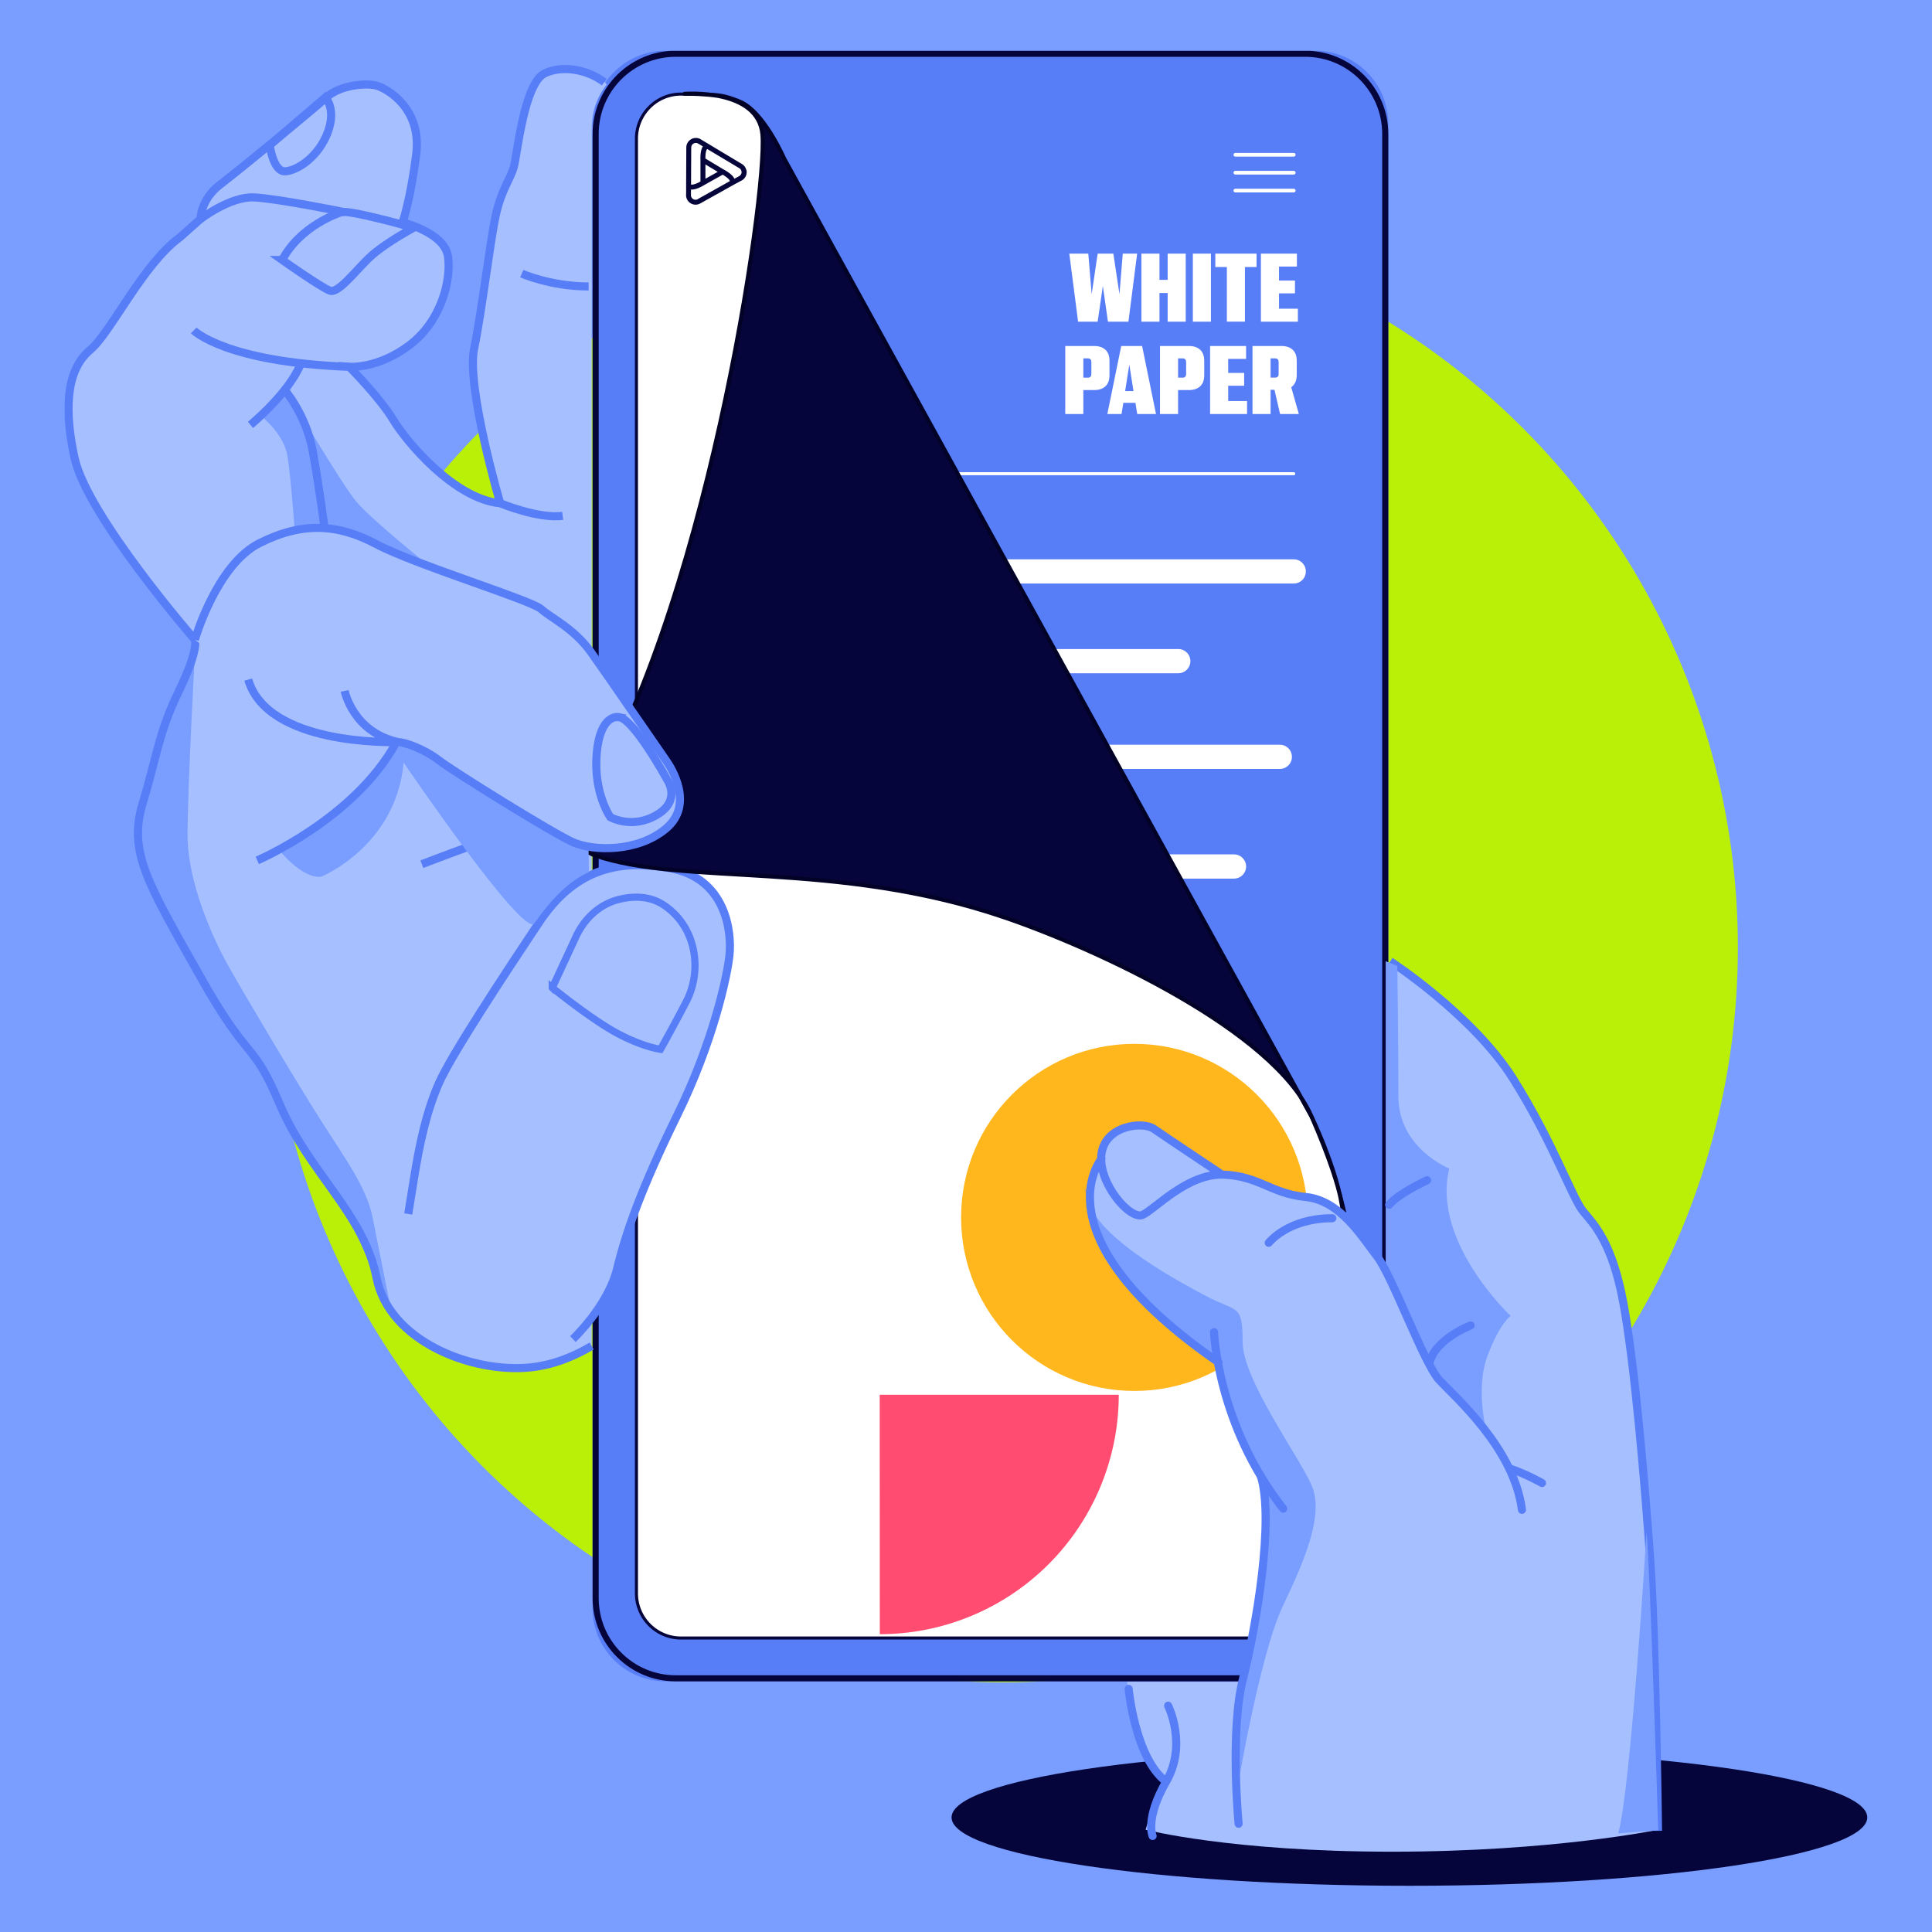<svg xmlns="http://www.w3.org/2000/svg" width="418" height="418" fill="none" aria-hidden="true"><path fill="#799EFF" d="M0 0h418v418H0z"/><g clip-path="url(#a)"><circle cx="217" cy="205" r="159" fill="#BAF007"/><path fill="#05053B" d="M304.937 408c54.711 0 99.063-6.621 99.063-14.788s-44.352-14.787-99.063-14.787c-54.71 0-99.062 6.62-99.062 14.787 0 8.167 44.352 14.788 99.062 14.788z"/><path fill="#05053B" stroke="#577DF7" stroke-miterlimit="10" stroke-width="1.32" d="M284.572 11.629H144.007c-4.823 0-9.103 2.268-11.881 5.783a15.086 15.086 0 0 0-3.263 9.376v321.156c0 8.375 6.773 15.159 15.135 15.159h140.565c8.361 0 15.134-6.784 15.134-15.159V26.788c0-8.375-6.773-15.16-15.134-15.16h.009z"/><path fill="#577DF7" stroke="#05053B" stroke-miterlimit="10" stroke-width="1.32" d="M282.385 11.629h-136.19c-9.567 0-17.322 7.768-17.322 17.35v316.783c0 9.583 7.755 17.351 17.322 17.351h136.19c9.566 0 17.322-7.768 17.322-17.351V28.98c0-9.583-7.756-17.351-17.322-17.351z"/><path fill="#fff" stroke="#05053B" stroke-miterlimit="10" stroke-width=".66" d="M164.981 27.074a12.553 12.553 0 0 0-10.901-6.632l-6.735-.085c-5.327 0-9.646 4.325-9.646 9.661v314.715c0 5.336 4.319 9.662 9.646 9.662h133.906c5.327 0 9.646-4.326 9.646-9.662v-82.647s-2.949-12.777-7.724-21.391C278.388 232.072 164.99 27.093 164.99 27.093l-.009-.019z"/><path stroke="#fff" stroke-linecap="round" stroke-linejoin="round" stroke-width=".8" d="M267.277 33.486h12.633m-12.633 7.747h12.633m-12.633-3.869h12.633"/><path stroke="#fff" stroke-linecap="round" stroke-linejoin="round" stroke-width=".66" d="M178.27 102.489h101.64"/><path stroke="#fff" stroke-linecap="round" stroke-linejoin="round" stroke-width="5.24" d="M178.27 123.632h101.64m-101.64 19.409h76.66m-54.696 20.705h76.661m-76.661 23.725h66.749"/><path fill="#05053B" d="M160.3 37.745a.984.984 0 0 1-.342.344l-1.075.58c-.209-.485-.714-1-1.551-1.543a7.72 7.72 0 0 0-.704-.42l-4.004-2.4v-.467c.047-1.181.304-1.544.371-1.572a.32.32 0 0 1 .161.057l6.802 4.069c.228.133.39.352.456.61a.951.951 0 0 1-.114.752m-9.331 5.336a.945.945 0 0 1-.486.124.98.98 0 0 1-.865-.505.961.961 0 0 1-.124-.515v-.848h.01v-.343c.713.067 1.598-.295 2.13-.562.352-.172.619-.343.704-.39l.067-.039 3.957-2.22c.105.057.238.143.371.229.999.657 1.18 1.058 1.17 1.134 0 0-.028.047-.162.124l-6.792 3.801.02.01zm-1.123-11.872a.986.986 0 0 1 1.161-.181l.199.114.875.524c-.313.429-.485 1.124-.532 2.115-.019.42 0 .753 0 .83v4.649c-.105.057-.248.133-.4.22-.894.447-1.503.504-1.636.438v-.02l.038-7.984a.99.99 0 0 1 .295-.705zm5.451 5.955-2.673 1.496v-3.087l2.673 1.6v-.01zm6.154-.429a2.019 2.019 0 0 0-.942-1.267l-6.772-4.06-1.855-1.114-.257-.162a2.063 2.063 0 0 0-2.53.314c-.39.391-.609.915-.609 1.458l-.038 7.794v2.078l-.01.38a2.053 2.053 0 0 0 2.064 2.116 2.1 2.1 0 0 0 1.009-.267l7.353-4.107 1.541-.828.047-.02a2.1 2.1 0 0 0 .799-.762 2.046 2.046 0 0 0 .229-1.563"/><path fill="#A6BFFF" d="M131.268 18.27c-3.538-4.507-9.778-4.221-13.46-2.372-4.423 2.21-5.898 17.465-6.63 20.17-.732 2.707-2.701 4.917-3.929 10.577-1.227 5.66-2.948 20.419-4.67 28.784-1.722 8.366 5.65 33.463 5.65 33.463-10.073-.981-20.451-13.558-23.087-17.96-2.948-4.917-9.578-11.567-9.578-11.567s6.145.495 13.013-4.679c6.877-5.164 9.084-14.025 8.351-19.19-.732-5.164-9.826-7.384-9.826-7.384s1.722-4.916 2.949-14.759c1.227-9.843-6.145-14.025-8.352-14.76-2.207-.733-8.105-.247-11.053 2.46-2.95 2.705-18.911 15.74-23.087 18.941-4.176 3.202-4.176 7.385-4.176 7.385l-4.423 3.935C30.855 57.22 23.978 71.98 19.554 75.668c-4.423 3.687-6.145 10.824-3.434 23.372 2.702 12.549 26.036 39.361 26.036 39.361s.98 1.972-3.434 11.072c-4.423 9.099-4.67 13.777-7.857 24.354-3.197 10.576 1.227 17.465 12.28 37.15 11.054 19.685 11.3 13.53 17.436 28.051 6.136 14.511 18.179 23.62 20.88 37.398 2.702 13.777 20.633 20.666 33.161 19.437 5.193-.514 9.788-2.496 13.393-4.65V27.655c0-3.544 1.227-6.803 3.263-9.376l-.01-.009z"/><path fill="#A6BFFF" d="M123.945 289.718s7.61-7.137 9.579-15.255c1.969-8.118 5.403-17.713 13.013-33.215 7.61-15.503 10.806-29.766 11.3-34.692.495-4.926-.732-16.484-12.775-18.694-12.033-2.211-21.127.733-28.49 11.805-7.362 11.072-18.91 28.537-21.612 34.692-2.701 6.155-4.176 13.034-5.403 20.666l-1.227 7.623"/><path stroke="#577DF7" stroke-miterlimit="10" stroke-width="1.75" d="M123.945 289.718s7.61-7.137 9.579-15.255c1.969-8.118 5.403-17.713 13.013-33.215 7.61-15.503 10.806-29.766 11.3-34.692.495-4.926-.732-16.484-12.775-18.694-12.033-2.211-21.127.733-28.49 11.805-7.362 11.072-18.91 28.537-21.612 34.692-2.701 6.155-4.176 13.034-5.403 20.666l-1.227 7.623"/><path stroke="#577DF7" stroke-miterlimit="10" stroke-width="1.55" d="M119.482 213.692s8.495 6.899 14.098 9.881c5.593 2.992 9.332 3.449 9.332 3.449s3.053-5.45 5.583-10.347c3.082-5.974 2.331-13.597-2.073-18.437a14.882 14.882 0 0 0-2.883-2.468c-3.072-2.001-6.62-1.915-9.636-1.172-4.004.981-7.381 3.964-9.265 8.013l-5.146 11.091-.01-.01z"/><path stroke="#577DF7" stroke-miterlimit="10" stroke-width="1.75" d="M41.91 71.494s6.878 6.89 33.646 7.87M61.068 56.25s8.352 5.907 10.312 6.64c1.96.734 6.145-5.164 9.331-7.87 3.187-2.706 8.6-5.66 8.6-5.66s-.866-.466-5.898-1.724c-5.898-1.477-8.847-1.973-9.58-1.725-.732.248-8.846 2.954-12.774 10.329l.01.01zM58.367 31.4s.732 5.907 3.434 5.66c2.701-.248 7.125-3.202 9.084-8.366 1.96-5.165-.494-7.623-.494-7.623L58.357 31.4h.01z"/><path stroke="#577DF7" stroke-miterlimit="10" stroke-width="1.75" d="M43.385 47.388s6.383-4.916 11.548-4.678c5.165.238 19.652 3.201 19.652 3.201m33.645 62.981s8.352 3.44 13.508 2.706m-8.847-52.405s6.221 2.783 14.459 2.783"/><path fill="#799EFF" d="M63.19 86.51s10.653 18.114 13.888 22.001c3.234 3.888 16.152 14.235 16.152 14.235s-16.476-7.117-19.7-7.765c-3.225-.648.97-.648-3.235-.648 0 0-2.91-21.353-7.105-27.822zm-20.995 54.349s-1.617 29.442-1.617 39.79c0 10.347 5.489 22.324 8.723 28.146 3.234 5.822 15.182 25.878 20.347 33.968 5.165 8.089 9.693 14.235 10.977 20.704 1.284 6.47 4.195 21.029 4.195 21.029s-7.106-16.503-8.723-19.733c-1.617-3.23-11.671-19.752-15.524-25.726-3.852-5.974-8.047-16.007-12.899-20.209-4.851-4.202-15.182-26.526-16.152-30.738-.97-4.211-2.968-8.127-.675-14.254 2.292-6.126 3.576-17.77 5.84-20.362 2.264-2.591 5.489-12.615 5.489-12.615h.019z"/><path stroke="#577DF7" stroke-miterlimit="10" stroke-width="1.75" d="M130.736 17.784c-3.929-2.982-9.465-3.63-12.928-1.886-4.423 2.21-5.898 17.465-6.63 20.17-.732 2.707-2.701 4.917-3.929 10.577-1.227 5.66-2.948 20.419-4.67 28.784-1.722 8.366 5.65 33.463 5.65 33.463-10.073-.981-20.451-13.558-23.087-17.96-2.948-4.917-9.578-11.567-9.578-11.567s6.145.495 13.013-4.679c6.877-5.164 9.084-14.025 8.351-19.19-.732-5.164-9.826-7.384-9.826-7.384s1.722-4.916 2.949-14.759c1.227-9.843-6.145-14.025-8.352-14.76-2.207-.733-8.105-.247-11.053 2.46-2.95 2.705-18.911 15.74-23.087 18.941-4.176 3.202-4.176 7.385-4.176 7.385l-4.423 3.935C30.855 57.22 23.978 71.98 19.554 75.668 15.131 79.355 13.41 86.49 16.12 99.04c2.702 12.549 26.036 39.361 26.036 39.361s.98 1.972-3.434 11.072c-4.423 9.099-4.67 13.777-7.857 24.354-3.197 10.576 1.227 17.465 12.28 37.15 11.054 19.685 11.3 13.53 17.436 28.051 6.136 14.511 18.179 23.62 20.88 37.398 2.702 13.777 20.633 20.666 33.161 19.437 5.193-.514 9.788-2.496 13.393-4.65"/><path fill="#799EFF" d="M61.468 85.415s-2.588 2.744-3.805 3.659l-1.218.914s5.023 3.812 5.784 8.843c.76 5.03 1.522 15.854 1.522 15.854s5.165-.857 6.544-.352c0 0-2.74-16.417-3.348-20.228-.609-3.812-5.48-8.69-5.48-8.69z"/><path stroke="#577DF7" stroke-miterlimit="10" stroke-width="1.75" d="M70.161 113.818s-.98-7.622-2.454-15.988c-1.474-8.366-6.383-13.778-6.383-13.778m-7.134 7.871s8.104-6.642 10.806-13.035"/><path fill="#fff" d="M231.35 54.877h4.109l.732 8.766 1.294-8.766h3.396l1.322 8.766.714-8.766h3.11l-1.883 14.721h-4.433l-1.103-7.727-1.123 7.727h-4.233l-1.902-14.72zm15.599 0h3.91v5.67h1.769v-5.67h3.91v14.721h-3.91v-6.212h-1.769v6.212h-3.91v-14.72zm11.131 0h3.91v14.721h-3.91v-14.72zm7.361 2.897h-2.502v-2.897h8.923v2.897h-2.511v11.815h-3.91V57.774zm7.373-2.897h7.781v2.792h-3.871v3.03h3.453v2.773h-3.453v3.315h4.081v2.811h-8v-14.72h.009zm-42.349 19.981h6.269c1.036 0 1.845.276 2.435.82.589.542.875 1.352.875 2.4v3.097c0 1.058-.295 1.858-.875 2.4-.581.544-1.399.82-2.454.82h-2.331v5.174h-3.91V74.85l-.009.009zm4.908 6.86c.504 0 .752-.276.752-.848v-2.487c0-.562-.257-.848-.752-.848h-.989v4.173h.989v.01zm7.211-6.86h4.518l3.006 14.72h-4.061l-.39-2.42h-2.616l-.39 2.42h-3.073l3.006-14.72zm2.654 9.757-.904-5.717-.903 5.717h1.817-.01zm5.727-9.757h6.269c1.036 0 1.845.276 2.435.82.589.542.875 1.352.875 2.4v3.097c0 1.058-.295 1.858-.875 2.4-.581.544-1.399.82-2.454.82h-2.331v5.174h-3.91V74.85l-.009.009zm4.908 6.86c.504 0 .752-.276.752-.848v-2.487c0-.562-.257-.848-.752-.848h-.989v4.173h.989v.01zm5.945-6.86h7.781v2.791h-3.871v3.03h3.453v2.773h-3.453v3.316h4.081v2.81h-8v-14.72h.009zm9.161 0h6.268c1.037 0 1.846.276 2.435.82.59.542.876 1.352.876 2.4v3.011c0 1.23-.4 2.125-1.19 2.687l1.646 5.803h-4.062l-1.208-5.24h-.846v5.24h-3.91V74.858h-.009zm4.908 6.84c.504 0 .751-.275.751-.847v-2.468c0-.562-.256-.848-.751-.848h-.989v4.154h.989v.01z"/><path fill="#05053B" d="M148.106 20.3s16-1.268 16.856 8.851c1.065 12.673-12.29 105.2-39.952 147.039-2.122 3.201.285 7.708 3.671 8.88 19.12 6.65 52.328 1.01 88.666 13.435 20.252 6.926 58.339 24.563 66.358 42.943 8.019 18.38 6.926 22.772 6.926 22.772 0-8.394-6.926-22.772-6.926-22.772L169.651 34.287s-3.766-8.661-8.399-11.663c-4.005-2.6-13.137-2.334-13.137-2.334l-.009.01z"/><path stroke="#020226" stroke-linecap="round" stroke-linejoin="round" stroke-width=".87" d="M283.705 241.448c-8.019-18.38-46.106-36.017-66.358-42.943-36.338-12.425-69.546-6.785-88.666-13.435-3.386-1.172-5.793-5.679-3.671-8.88 27.662-41.839 41.017-134.366 39.952-147.039-.856-10.119-16.856-8.852-16.856-8.852l.009-.01s9.132-.266 13.137 2.335c4.633 3.002 8.399 11.663 8.399 11.663l114.054 207.161zm0 0c8.019 18.38 6.926 22.772 6.926 22.772 0-8.394-6.926-22.772-6.926-22.772z"/><path stroke="#577DF7" stroke-miterlimit="10" stroke-width="1.75" d="M91.27 186.975s21.612-8.365 26.282-8.861"/><path fill="#799EFF" d="M69.487 189.691s16.2-6.584 17.845-24.697c0 0 25.912 38.103 28.28 34.759 3.91-5.527 7.639-9.195 11.777-11.043l-.048-5.231s-38.373-22.325-40.256-22.563c-1.884-.238-.457.076-7.506 8.08-7.048 7.994-19.253 14.816-19.253 14.816s4.928 6.346 9.16 5.879z"/><path fill="#A6BFFF" d="M42.156 138.42s4.67-16.236 14.002-20.914c9.332-4.679 16.952-4.183 25.304.247 8.352 4.431 33.407 12.054 35.614 14.026 2.207 1.972 7.125 4.183 10.806 9.347 3.682 5.164 14.982 21.648 16.209 23.373 1.228 1.724 6.145 9.594 0 14.759-6.145 5.164-15.724 4.916-20.137 2.953-4.424-1.972-25.789-15.254-28.985-17.712-3.196-2.459-7.372-3.936-8.846-3.936-1.475 0-28.243.734-32.419-13.53"/><path stroke="#577DF7" stroke-miterlimit="10" stroke-width="1.75" d="M42.156 138.42s4.67-16.236 14.002-20.914c9.332-4.679 16.952-4.183 25.304.247 8.352 4.431 33.407 12.054 35.614 14.026 2.207 1.972 7.125 4.183 10.806 9.347 3.682 5.164 14.982 21.648 16.209 23.373 1.228 1.724 6.145 9.594 0 14.759-6.145 5.164-15.724 4.916-20.137 2.953-4.424-1.972-25.789-15.254-28.985-17.712-3.196-2.459-7.372-3.936-8.846-3.936-1.475 0-28.243.734-32.419-13.53m32.418 13.521c-9.826-2.211-11.548-11.072-11.548-11.072m-18.91 36.664s20.88-8.861 29.964-25.344"/><path stroke="#577DF7" stroke-miterlimit="10" stroke-width="1.75" d="M133.771 155.142s-3.929-.734-4.671 7.87c-.732 8.614 2.949 13.778 2.949 13.778s4.671 2.706 10.074-.496c5.403-3.201 2.207-7.622 2.207-7.622s-7.372-13.53-10.559-13.53z"/><path fill="#FFB71D" d="M245.428 300.942c20.704 0 37.488-16.812 37.488-37.551 0-20.738-16.784-37.55-37.488-37.55s-37.489 16.812-37.489 37.55c0 20.739 16.785 37.551 37.489 37.551z"/><path fill="#FF4C70" d="M190.332 301.761h51.719a51.863 51.863 0 0 1-15.144 36.626 51.675 51.675 0 0 1-36.556 15.179l-.019-51.805z"/><path fill="#A6BFFF" d="M358.768 395.861s-2.778-82.533-5.147-99.197c-2.378-16.665-.789-19.047-8.314-30.948-7.524-11.901-17.036-32.138-23.372-39.675-6.268-7.451-15.885-16.455-20.946-17.999v137.215c0 10.271-8.314 18.599-18.568 18.599h-38.564v.038s2.084 18.313 8.4 21.391c0 0-3.206 6.222-4.395 10.586 0 0 18.407 4.754 53.298 4.754 34.892 0 57.617-4.754 57.617-4.754l-.009-.01z"/><path stroke="#577DF7" stroke-miterlimit="10" stroke-width="1.75" d="M300.799 207.975s17.855 11.606 26.549 25.383c8.685 13.778 12.794 25.869 15.201 28.766 2.416 2.897 6.278 6.765 8.685 19.819 2.416 13.053 4.585 38.436 5.793 55.358 1.208 16.922 1.693 58.808 1.693 58.808"/><path fill="#A6BFFF" d="M268.942 363.161s.247-5.517 1.379-8.919c1.132-3.401 5.508-25.402 4.071-31.786 0 0-8.389-14.616-10.758-27.698 0 0-24.066-15.769-26.901-27.822-2.435-10.367-1.028-14.616 1.56-17.132 0 0 1.836-6.298 6.364-6.298s10.568 4.154 11.7 4.916c1.132.753 8.238 5.736 8.238 5.736s10.245 2.954 12.138 3.335c1.883.381 10.939 2.268 12.451 3.783 1.513 1.515 9.636 11.491 11.605 15.197 1.979 3.707 7.087 17.866 9.627 20.419 2.54 2.554 14.24 15.036 17.256 24.478 3.015 9.452-1.884 22.677-3.016 24.945-1.132 2.267 1.884 24.944-19.624 29.108-21.508 4.164-33.588 0-33.588 0l-2.512-12.253.01-.009z"/><path fill="#799EFF" d="M313.546 252.815s-10.996-4.364-10.996-15.607c0-11.243-.228-28.223-.228-28.223l-2.521-1.01v68.479s8.019 18.361 9.626 20.419c1.608 2.068 12.376 13.768 12.376 13.768s-2.749-9.871 0-17.207c2.749-7.347 5.042-8.719 5.042-8.719s-17.18-16.064-13.289-31.9h-.01zm42.691 78.712s-3.377 55.502-6.126 65.135l8.657-.648s-1.836-58.98-2.531-64.487z"/><path fill="#577DF7" d="M235.373 259.351c-.428-1.496-.6-2.363-.6-2.363.038.753.248 1.553.6 2.363z"/><path fill="#799EFF" d="M268.848 290.318c0-8.337-1.189-6.346-7.924-9.919-6.088-3.23-21.707-11.653-25.018-19.409 1.846 6.441 8.076 22.887 27.729 33.768 0 0 6.402 22.544 10.759 27.698 0 0-.79 8.337-1.589 17.856-.79 9.519-8.323 37.293-5.546 49.203 0 0 5.146-31.347 10.302-42.057 5.146-10.71 8.714-19.838 6.335-25.793-2.378-5.955-15.048-23.01-15.048-31.347z"/><path stroke="#577DF7" stroke-linecap="round" stroke-linejoin="round" stroke-width="1.75" d="M249.375 397.224s-1.684-3.773 2.94-11.768c4.623-7.994.418-16.417.418-16.417m80.885-48.183s-3.377-1.935-7.001-3.145m-8.448-30.938s-7.725 2.897-8.933 8.223m-.474-39.647s-6.278 2.897-8.209 5.317M244.191 365.4s1.399 15.045 8.124 20.066"/><path stroke="#577DF7" stroke-linecap="round" stroke-linejoin="round" stroke-width="1.75" d="M263.807 253.739s-11.758-7.822-14.174-9.509c-2.416-1.686-10.616-.724-11.339 5.555-.723 6.279 6.278 14.264 8.932 13.054 2.654-1.21 9.656-8.947 17.38-8.7 7.724.239 10.378 4.107 17.854 4.831 7.477.724 12.062 8.461 15.449 12.816 3.377 4.354 10.14 23.201 13.517 26.831 3.377 3.63 16.171 14.749 17.855 28.041m-90.969-75.93s-14.249 16.694 25.322 44.03m-.97-6.536s.723 20.066 14.963 38.188"/><path stroke="#577DF7" stroke-linecap="round" stroke-linejoin="round" stroke-width="1.75" d="M267.981 394.584s-1.931-20.066.961-31.423c2.892-11.358 6.754-34.321 3.862-43.754m1.694-50.518s4.1-5.317 13.755-5.317"/></g><defs><clipPath id="a"><path fill="#fff" d="M14 11h390v397H14z"/></clipPath></defs></svg>